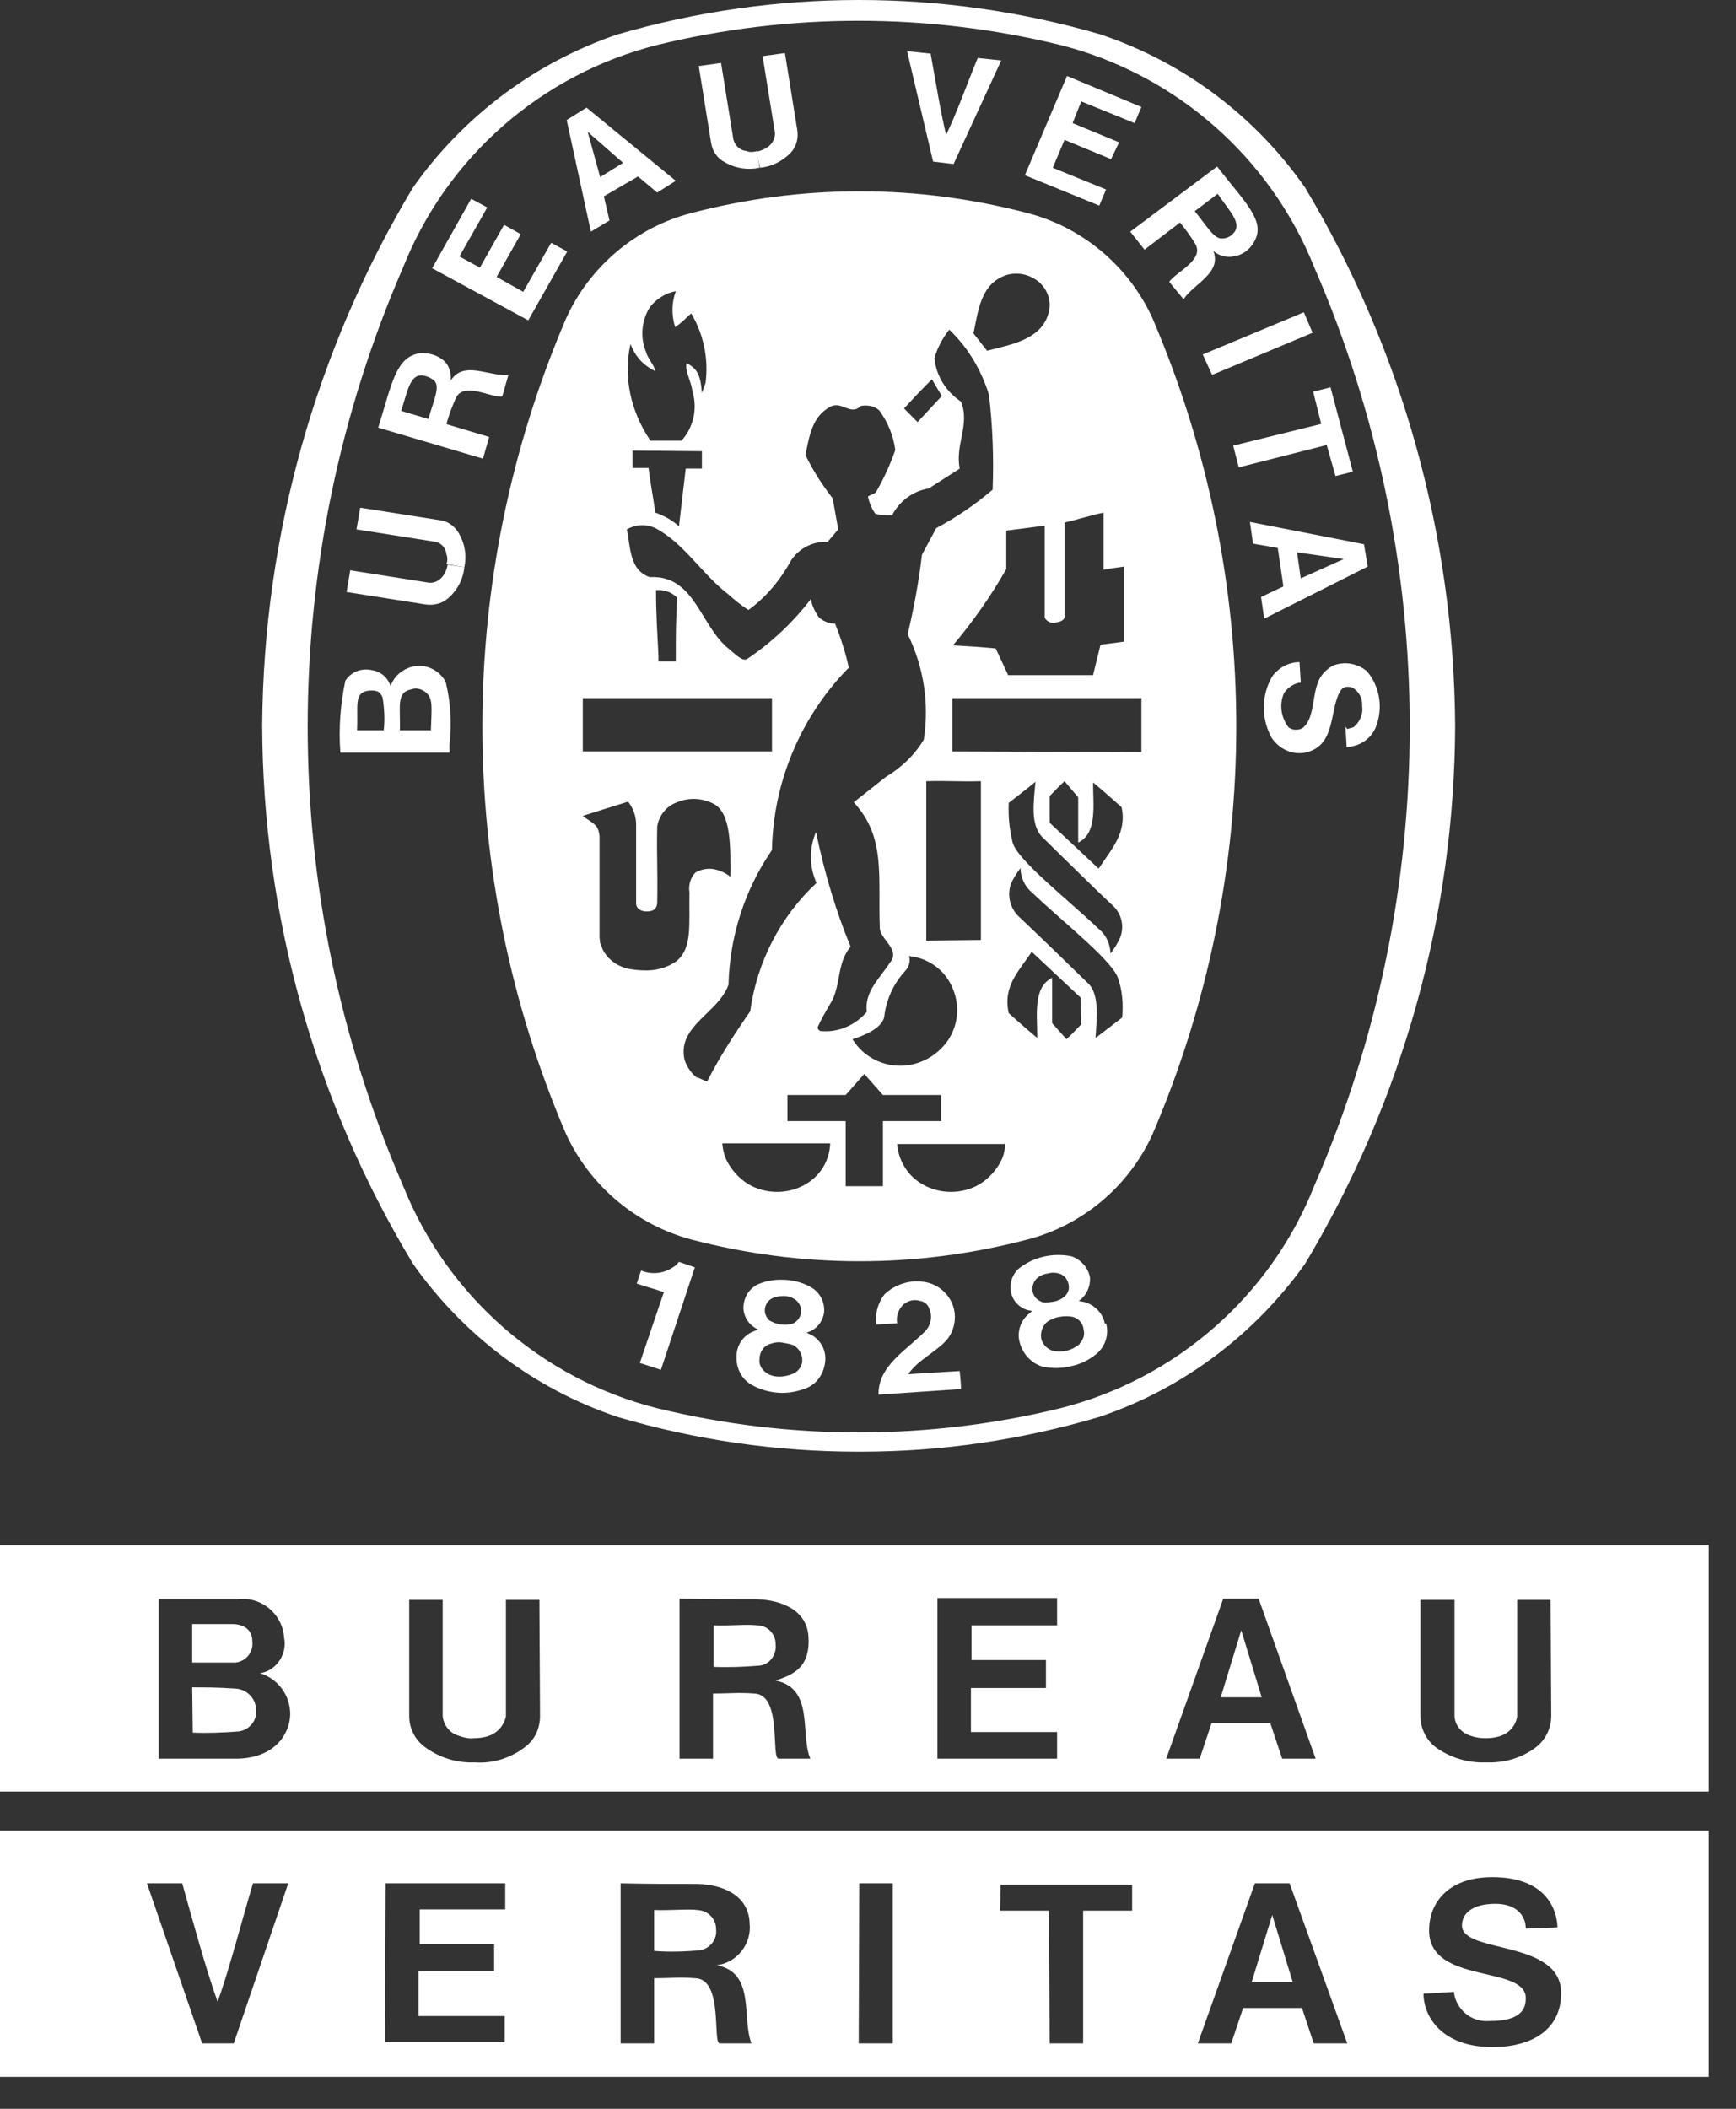 <svg width="28" height="34" viewBox="0 0 28 34" fill="none" xmlns="http://www.w3.org/2000/svg">
<rect x="0" y="0" width="28" height="34" fill="#333333" stroke="none"/>
<path d="M21.05 3.025C20.24 1.865 19.09 1.005 17.75 0.555C15.21 -0.185 12.5 -0.185 9.96 0.555C8.63 1.005 7.47 1.875 6.66 3.025C5.09 5.645 4.249 8.645 4.229 11.695V11.705C4.239 14.765 5.08 17.755 6.66 20.375C7.47 21.525 8.62 22.395 9.96 22.845C11.21 23.215 12.52 23.405 13.83 23.405H13.89C15.19 23.405 16.48 23.215 17.73 22.845C19.07 22.395 20.23 21.525 21.05 20.375C22.62 17.755 23.46 14.755 23.47 11.705V11.695C23.45 8.645 22.62 5.645 21.05 3.025ZM21.2 19.115C20.49 20.905 18.96 22.235 17.1 22.705C14.97 23.225 12.73 23.225 10.6 22.705C8.74 22.235 7.21 20.895 6.5 19.115C4.45 14.395 4.45 9.035 6.5 4.315C7.21 2.525 8.74 1.195 10.6 0.725C12.73 0.205 14.97 0.205 17.1 0.725C18.96 1.195 20.49 2.535 21.2 4.315C23.25 9.035 23.25 14.395 21.2 19.115Z" fill="white"/>
<path d="M14.17 22.485C14.16 22.015 14.63 21.765 14.93 21.455C15.02 21.355 15.04 21.215 14.99 21.105C14.97 21.035 14.91 20.985 14.84 20.975C14.75 20.945 14.66 20.965 14.58 21.025C14.49 21.105 14.45 21.225 14.47 21.335L14.139 21.355C14.109 21.185 14.159 21.005 14.269 20.865C14.429 20.715 14.66 20.635 14.88 20.665C15.19 20.695 15.429 20.975 15.399 21.285C15.389 21.405 15.34 21.525 15.26 21.615C15.07 21.815 14.809 21.925 14.649 22.155L15.479 22.105C15.489 22.205 15.5 22.305 15.5 22.395L14.17 22.485Z" fill="white"/>
<path d="M11.21 20.435L11.2 20.455L10.66 22.085L10.32 21.975L10.7 20.855L10.71 20.835C10.57 20.785 10.409 20.745 10.27 20.695L10.34 20.485C10.51 20.555 10.7 20.535 10.85 20.435C10.89 20.415 10.92 20.385 10.95 20.345L11.21 20.435Z" fill="white"/>
<path d="M17.82 21.345C17.79 21.175 17.66 21.045 17.5 20.995L17.399 20.975C17.519 20.895 17.59 20.745 17.58 20.595C17.55 20.435 17.43 20.305 17.28 20.255C16.98 20.195 16.669 20.265 16.429 20.455C16.309 20.565 16.27 20.735 16.32 20.885C16.37 21.025 16.499 21.125 16.649 21.135L16.57 21.205C16.45 21.315 16.4 21.495 16.45 21.655C16.5 21.835 16.64 21.985 16.82 22.035C16.97 22.065 17.13 22.065 17.28 22.025C17.43 21.995 17.569 21.925 17.689 21.825C17.829 21.705 17.89 21.515 17.84 21.335M16.679 20.885C16.629 20.805 16.65 20.695 16.71 20.625C16.76 20.575 16.819 20.545 16.889 20.535C16.959 20.515 17.02 20.515 17.09 20.535C17.18 20.565 17.24 20.655 17.24 20.755C17.24 20.815 17.21 20.865 17.17 20.905C17.12 20.945 17.06 20.975 17 20.985C16.94 20.995 16.879 21.005 16.809 20.995C16.749 20.965 16.699 20.935 16.679 20.885ZM17.42 21.665C17.36 21.715 17.29 21.755 17.21 21.775C17.13 21.795 17.049 21.795 16.969 21.775C16.889 21.745 16.829 21.685 16.799 21.605C16.77 21.495 16.809 21.375 16.899 21.305C16.949 21.275 17.01 21.245 17.07 21.235C17.13 21.225 17.189 21.215 17.259 21.225C17.38 21.235 17.469 21.325 17.479 21.445C17.499 21.525 17.47 21.605 17.41 21.665H17.42Z" fill="white"/>
<path d="M13.309 21.955C13.329 21.785 13.249 21.625 13.109 21.535L13.009 21.485C13.159 21.445 13.26 21.325 13.29 21.175C13.31 21.015 13.239 20.855 13.099 20.765C12.969 20.685 12.82 20.645 12.67 20.635C12.52 20.625 12.369 20.645 12.229 20.705C12.079 20.775 11.99 20.925 11.99 21.095C12 21.245 12.089 21.375 12.229 21.435L12.13 21.475C11.98 21.545 11.88 21.695 11.88 21.865C11.87 22.055 11.96 22.235 12.12 22.325C12.26 22.405 12.409 22.445 12.559 22.455C12.719 22.465 12.869 22.435 13.019 22.375C13.179 22.305 13.289 22.145 13.309 21.955ZM12.34 21.175C12.32 21.075 12.37 20.975 12.45 20.935C12.51 20.905 12.579 20.895 12.639 20.895C12.709 20.895 12.77 20.915 12.83 20.955C12.91 21.015 12.94 21.115 12.91 21.205C12.89 21.265 12.85 21.305 12.8 21.335C12.74 21.355 12.68 21.365 12.62 21.355C12.56 21.355 12.499 21.335 12.439 21.305C12.389 21.285 12.36 21.235 12.34 21.175ZM12.8 22.145C12.73 22.175 12.65 22.195 12.57 22.195C12.49 22.195 12.409 22.175 12.349 22.125C12.279 22.075 12.24 21.995 12.25 21.915C12.25 21.795 12.319 21.695 12.43 21.665C12.489 21.645 12.549 21.635 12.609 21.645C12.669 21.655 12.73 21.665 12.79 21.685C12.89 21.735 12.949 21.845 12.939 21.955C12.929 22.035 12.88 22.105 12.8 22.145Z" fill="white"/>
<path d="M21.17 5.365L19.55 6.045L19.399 5.715L21.03 5.035L21.17 5.365Z" fill="white"/>
<path d="M15.05 2.605L14.63 0.825L15.01 0.865C15.09 1.305 15.17 1.805 15.26 2.175C15.43 1.825 15.6 1.345 15.77 0.935L16.149 0.975L15.38 2.645L15.05 2.605Z" fill="white"/>
<path d="M8.13 3.625L7.74 4.315L7.41 4.135L7.859 3.345L7.6 3.205L6.97 4.325L8.52 5.165L9.149 4.055L8.89 3.915L8.439 4.705L8.01 4.465L8.399 3.775L8.13 3.625Z" fill="white"/>
<path d="M7.189 10.995C7.059 10.755 6.77 10.665 6.53 10.795C6.42 10.855 6.339 10.945 6.299 11.065C6.259 10.925 6.14 10.825 6 10.805C5.83 10.765 5.66 10.835 5.57 10.975C5.49 11.355 5.46 11.745 5.49 12.135H7.25V12.005C7.29 11.675 7.269 11.325 7.189 10.995ZM6.189 11.775H5.759C5.779 11.375 5.7 11.165 5.95 11.135C6.09 11.125 6.13 11.155 6.17 11.245C6.2 11.425 6.209 11.605 6.189 11.775ZM6.95 11.775H6.45C6.46 11.385 6.39 11.165 6.63 11.115C6.71 11.085 6.8 11.105 6.87 11.165C6.99 11.265 6.96 11.415 6.95 11.775Z" fill="white"/>
<path d="M21.18 6.315L21.46 6.245L21.82 7.605L21.54 7.675L21.399 7.175L19.98 7.535L19.89 7.185L21.31 6.835L21.18 6.315Z" fill="white"/>
<path d="M12.25 2.705C12.06 2.745 11.86 2.715 11.69 2.615C11.569 2.555 11.49 2.435 11.47 2.305L11.27 1.065L11.63 1.015L11.83 2.255C11.86 2.355 11.94 2.425 12.04 2.435C12.09 2.455 12.15 2.455 12.21 2.435" fill="white"/>
<path d="M12.26 2.705C12.45 2.685 12.63 2.595 12.76 2.455C12.85 2.355 12.879 2.225 12.859 2.095L12.66 0.855L12.3 0.905L12.5 2.145C12.5 2.245 12.449 2.335 12.359 2.385C12.309 2.415 12.26 2.435 12.2 2.445" fill="white"/>
<path d="M22 8.775L20.16 8.415L20.21 8.765L20.609 8.835L20.7 9.455L20.34 9.625L20.39 9.975L22.06 9.135L22 8.775ZM20.98 9.325L20.92 8.905L21.68 9.015H21.67L20.98 9.325Z" fill="white"/>
<path d="M21.73 11.755L21.76 11.745L21.8 11.735L21.831 11.725C21.93 11.645 21.99 11.515 21.97 11.385C21.98 11.265 21.92 11.145 21.81 11.085C21.75 11.065 21.67 11.065 21.63 11.125C21.43 11.415 21.57 12.025 21.05 12.135C20.84 12.175 20.63 12.075 20.51 11.895C20.34 11.585 20.34 11.215 20.52 10.905C20.62 10.765 20.79 10.675 20.96 10.675L20.98 11.005C20.87 11.015 20.77 11.085 20.71 11.175C20.63 11.355 20.661 11.565 20.781 11.725C20.841 11.775 20.93 11.775 21 11.745C21.2 11.605 21.16 11.245 21.26 10.995C21.3 10.885 21.391 10.795 21.491 10.735C21.681 10.655 21.9 10.695 22.05 10.825C22.26 11.075 22.31 11.425 22.19 11.725C22.11 11.915 21.93 12.035 21.72 12.045L21.701 11.715L21.73 11.755Z" fill="white"/>
<path d="M7.49 9.145C7.47 9.335 7.379 9.515 7.229 9.645C7.129 9.735 6.989 9.765 6.859 9.745L5.59 9.545L5.649 9.195L6.92 9.395C7.02 9.405 7.11 9.345 7.16 9.265C7.19 9.215 7.21 9.165 7.22 9.105" fill="white"/>
<path d="M7.49 9.145C7.53 8.955 7.499 8.765 7.399 8.595C7.329 8.475 7.21 8.395 7.08 8.385L5.81 8.185L5.75 8.535L7.02 8.735C7.12 8.755 7.19 8.835 7.2 8.935C7.22 8.985 7.22 9.045 7.2 9.095" fill="white"/>
<path d="M9.46 1.735L9.14 1.935L9.53 3.735L9.83 3.555L9.74 3.165L10.29 2.845L10.6 3.105L10.899 2.915L9.46 1.735ZM9.68 2.855L9.479 2.125L10.05 2.625L9.68 2.855Z" fill="white"/>
<path d="M18.05 2.295L17.3 1.985L17.439 1.635L18.3 1.985L18.41 1.725L17.21 1.225L16.53 2.825L17.73 3.315L17.84 3.055L16.98 2.705L17.17 2.255L17.92 2.565L18.05 2.295Z" fill="white"/>
<path d="M7.27 6.135C7.28 6.025 7.25 5.905 7.17 5.825C7.06 5.725 6.92 5.685 6.77 5.695C6.38 5.755 6.32 6.195 6.1 6.895L7.79 7.395L7.89 7.045L7.22 6.845L7.2 6.835C7.24 6.695 7.29 6.555 7.35 6.425C7.47 6.145 7.92 6.415 8.1 6.395L8.2 6.045C7.89 6.075 7.48 5.805 7.27 6.135ZM6.91 6.755L6.47 6.625C6.57 6.325 6.61 6.025 6.82 6.055C6.89 6.065 6.96 6.095 7.01 6.145C7.1 6.245 6.99 6.465 6.91 6.755Z" fill="white"/>
<path d="M19.63 2.685L18.23 3.735L18.46 4.025L19.01 3.605L19.03 3.585C19.12 3.695 19.21 3.815 19.28 3.935C19.43 4.195 18.949 4.395 18.859 4.545L19.09 4.825C19.25 4.575 19.71 4.405 19.57 4.045C19.66 4.125 19.78 4.155 19.89 4.135C20.04 4.115 20.16 4.025 20.23 3.895C20.419 3.565 20.09 3.275 19.63 2.685ZM19.899 3.755C19.849 3.815 19.78 3.845 19.71 3.845C19.58 3.855 19.459 3.635 19.27 3.405L19.64 3.125C19.82 3.395 20.039 3.595 19.899 3.755Z" fill="white"/>
<path d="M18.59 5.135C18.21 4.295 17.461 3.665 16.571 3.435C15.691 3.205 14.79 3.085 13.88 3.085H13.85C12.94 3.085 12.03 3.205 11.15 3.435C10.26 3.665 9.51 4.295 9.13 5.135C7.33 9.335 7.33 14.085 9.13 18.285C9.52 19.125 10.26 19.745 11.15 19.985C12.03 20.215 12.94 20.335 13.85 20.335H13.88C14.79 20.335 15.691 20.215 16.571 19.985C17.461 19.755 18.21 19.125 18.59 18.285C20.39 14.085 20.39 9.335 18.59 5.135ZM17.031 10.035C17.051 10.035 17.17 10.015 17.17 9.945V8.425C17.39 8.375 17.6 8.305 17.8 8.265V9.185C17.92 9.165 17.98 9.155 18.13 9.135V10.345L17.75 10.395L17.63 10.885H16.26L16.06 10.455C15.73 10.425 15.71 10.425 15.37 10.405C15.691 10.025 15.98 9.615 16.23 9.175V8.555L16.85 8.475V9.945C16.85 9.995 16.93 10.045 17 10.045L17.031 10.035ZM16.23 4.435C16.4 4.385 16.58 4.415 16.73 4.525C16.89 4.645 16.971 4.855 16.91 5.055C16.791 5.475 16.31 5.555 15.92 5.655L15.701 5.375C15.781 4.995 15.82 4.575 16.23 4.435ZM15.031 6.115L15.19 6.385L14.8 6.805C14.7 6.705 14.691 6.695 14.581 6.585C14.78 6.375 14.791 6.355 15.031 6.115ZM10.17 5.545C10.24 5.745 10.381 5.895 10.571 5.985C10.551 5.885 10.45 5.785 10.42 5.675C10.32 5.435 10.35 5.165 10.48 4.955C10.58 4.825 10.73 4.725 10.9 4.695C10.83 4.885 10.83 5.085 10.89 5.275C10.96 5.225 11.021 5.175 11.081 5.115C11.101 5.095 11.12 5.075 11.15 5.055C11.35 5.395 11.43 5.785 11.38 6.175L11.321 6.335C11.301 6.075 11.261 5.945 11.071 5.855C11.051 6.005 11.14 6.115 11.17 6.315C11.25 6.585 11.191 6.885 10.991 7.105H10.491C10.171 6.635 10.05 6.075 10.17 5.545ZM11.321 7.275V7.555H11.06L10.951 8.485C10.841 8.385 10.711 8.315 10.571 8.265C10.511 7.875 10.5 7.845 10.46 7.545H10.201V7.265L11.321 7.275ZM9.4 11.255H12.451V12.115H9.4V11.255ZM10.581 9.515C10.71 9.505 10.83 9.545 10.92 9.635C10.9 10.135 10.9 10.135 10.9 10.665H10.62V10.575C10.601 10.165 10.581 9.905 10.581 9.515ZM10.38 15.645C10.31 15.645 10.23 15.635 10.161 15.625C9.991 15.595 9.831 15.495 9.741 15.345L9.72 15.305L9.701 15.255L9.68 15.205L9.67 15.115V13.485C9.65 13.285 9.57 13.285 9.4 13.155L9.46 13.135L10.13 12.925C10.21 13.025 10.26 13.155 10.26 13.295V14.565C10.26 14.645 10.33 14.695 10.43 14.695C10.54 14.695 10.59 14.655 10.6 14.565C10.61 13.995 10.59 13.835 10.6 13.325C10.63 13.145 10.75 12.995 10.92 12.935C11.11 12.855 11.32 12.865 11.5 12.955C11.8 13.095 11.781 13.675 11.781 14.135C11.701 14.075 11.62 14.035 11.52 14.015C11.42 13.995 11.31 14.015 11.22 14.065C11.14 14.145 11.101 14.265 11.12 14.385C11.111 14.925 11.17 15.295 10.9 15.505C10.75 15.605 10.57 15.655 10.38 15.645ZM11.27 17.395C11.16 17.325 11.08 17.205 11.04 17.085C10.92 16.535 11.59 16.335 11.75 15.875C11.77 15.095 12.011 14.345 12.451 13.705C12.471 12.605 12.92 11.545 13.69 10.765C13.64 10.525 13.56 10.285 13.47 10.055C13.37 10.055 13.271 10.015 13.201 9.945C13.141 9.855 13.091 9.755 13.081 9.655C12.79 10.035 12.45 10.355 12.05 10.625C11.98 10.665 11.89 10.575 11.76 10.465C11.29 10.095 11.21 9.265 10.48 9.305C10.15 9.195 10.17 8.815 10.11 8.535C10.25 8.455 10.421 8.445 10.571 8.515C11.031 8.755 11.32 9.255 11.75 9.585C11.85 9.675 11.961 9.765 12.071 9.835C12.361 9.625 12.59 9.345 12.76 9.035C12.89 8.835 13.12 8.725 13.35 8.735L13.52 8.535L13.43 8.035C13.26 7.815 13.111 7.585 12.991 7.335C13.051 7.055 13.09 6.725 13.38 6.565C13.57 6.445 13.72 6.715 13.88 6.545C13.99 6.525 14.1 6.545 14.18 6.615C14.32 6.805 14.41 7.025 14.44 7.255C14.36 7.485 14.26 7.705 14.14 7.915C14.12 7.965 14.04 7.975 14 8.005C14.02 8.105 14.06 8.205 14.12 8.285C14.21 8.305 14.3 8.315 14.39 8.305C14.51 8.075 14.73 7.915 14.98 7.875L15.48 7.555C15.4 7.175 15.65 6.845 15.5 6.475C15.26 6.315 15.101 6.065 15.071 5.775C15.121 5.605 15.2 5.455 15.31 5.315L15.331 5.335C15.62 5.615 15.831 5.975 15.951 6.365C16.011 6.875 16.03 7.385 16.01 7.895C15.73 8.135 15.42 8.345 15.1 8.515L14.87 8.945C14.82 9.375 14.74 9.805 14.64 10.225C14.9 10.755 14.99 11.345 14.9 11.925C14.75 12.175 14.54 12.375 14.29 12.525L13.77 12.935C14.29 13.495 14.16 14.125 14.19 14.945C14.18 15.145 14.54 15.305 14.35 15.525C14.19 15.775 13.94 15.985 13.98 16.315C13.8 16.525 13.53 16.645 13.26 16.625C13.22 16.625 13.19 16.605 13.19 16.565V16.555C13.25 16.425 13.32 16.305 13.39 16.185C13.57 15.905 13.49 15.525 13.72 15.265C13.48 14.685 13.3 14.075 13.17 13.455L13.161 13.415C13.05 13.675 13.05 13.975 13.17 14.235C12.59 14.775 12.21 15.505 12.1 16.305C11.85 16.665 11.611 17.035 11.411 17.425C11.411 17.455 11.311 17.395 11.241 17.365L11.27 17.395ZM14.661 15.415C14.98 15.445 15.251 15.645 15.37 15.945C15.491 16.235 15.45 16.565 15.26 16.815C15.04 17.095 14.69 17.235 14.34 17.165C14.09 17.115 13.88 16.965 13.75 16.755C13.94 16.695 14.21 16.585 14.26 16.405C14.29 16.135 14.4 15.875 14.59 15.665C14.66 15.595 14.691 15.495 14.661 15.415ZM14.94 15.165V12.595C15.31 12.585 15.441 12.605 15.821 12.595V15.155L14.94 15.165ZM13.04 19.065C12.77 19.245 12.42 19.265 12.13 19.125C11.97 19.045 11.84 18.915 11.75 18.765C11.69 18.665 11.66 18.555 11.65 18.435H13.39C13.38 18.695 13.25 18.925 13.04 19.065ZM14.241 19.125H13.64V18.075H12.701V17.655H13.64L13.94 17.315C14.08 17.475 14.091 17.485 14.241 17.655H15.18V18.075H14.241V19.125ZM16.12 18.765C16.03 18.915 15.901 19.045 15.741 19.125C15.451 19.265 15.101 19.245 14.831 19.065C14.62 18.925 14.49 18.695 14.47 18.445H16.21C16.21 18.555 16.18 18.665 16.12 18.765ZM17.44 16.515C17.34 16.615 17.311 16.655 17.201 16.755L16.97 16.495V15.765C16.66 15.915 16.73 16.355 16.73 16.735C16.55 16.585 16.45 16.495 16.27 16.335C16.17 15.895 16.44 15.655 16.64 15.345L17.43 16.085L17.44 16.515ZM16.8 13.485C17.2 13.875 17.56 14.235 17.92 14.575C18.08 14.705 18.141 14.915 18.071 15.105C18.031 15.205 17.971 15.295 17.91 15.375C17.91 15.225 17.84 15.075 17.73 14.985C17.24 14.515 16.39 13.855 16.331 13.575C16.28 13.365 16.26 13.155 16.27 12.945C16.41 12.835 16.531 12.745 16.701 12.605C16.671 12.945 16.62 13.285 16.8 13.485ZM18.1 16.405C17.96 16.515 17.84 16.605 17.67 16.735C17.69 16.405 17.731 16.065 17.571 15.875C17.171 15.485 16.811 15.135 16.451 14.795C16.301 14.665 16.24 14.455 16.3 14.265C16.34 14.165 16.4 14.075 16.46 13.995C16.46 14.145 16.53 14.295 16.64 14.385C17.13 14.855 17.98 15.515 18.04 15.795C18.1 15.975 18.12 16.185 18.1 16.405ZM17.72 14.005L16.93 13.265V12.835C17.03 12.735 17.06 12.695 17.17 12.595L17.39 12.855V13.585C17.7 13.435 17.63 12.995 17.63 12.615C17.81 12.765 17.91 12.855 18.09 13.015C18.18 13.435 17.92 13.695 17.72 14.005ZM18.41 12.125L15.36 12.115V11.255H18.41V12.125Z" fill="white"/>
<path d="M12.21 26.205C12.05 26.185 11.77 26.215 11.51 26.205V26.875C11.76 26.885 12 26.875 12.25 26.855C12.42 26.835 12.53 26.675 12.51 26.505C12.51 26.345 12.38 26.205 12.21 26.205Z" fill="white"/>
<path d="M3.76 26.805C3.77 26.805 3.79 26.805 3.8 26.805C3.97 26.785 4.09 26.635 4.07 26.465C4.07 26.265 3.92 26.185 3.74 26.185H3.1V26.805H3.76Z" fill="white"/>
<path d="M19.689 27.365H20.35L20.02 26.285L19.689 27.365Z" fill="white"/>
<path d="M3.8 27.225C3.53 27.205 3.29 27.205 3.1 27.205L3.109 27.935C3.359 27.945 3.609 27.935 3.859 27.915C4.029 27.885 4.15 27.735 4.13 27.565C4.13 27.385 3.98 27.235 3.8 27.225Z" fill="white"/>
<path d="M0 28.885H27.56V24.915H0V28.885ZM3.8 28.355H2.56V25.785H3.83C4.2 25.735 4.54 26.005 4.58 26.375V26.395C4.64 26.655 4.47 26.925 4.21 26.975H4.189C4.489 27.065 4.69 27.345 4.68 27.655C4.67 27.955 4.43 28.355 3.8 28.355ZM8.71 27.665C8.71 27.865 8.63 28.045 8.47 28.165C8.24 28.345 7.95 28.435 7.66 28.415H7.649C7.359 28.425 7.08 28.335 6.85 28.165C6.69 28.045 6.6 27.865 6.6 27.665V25.795H7.14V27.675C7.16 27.825 7.259 27.945 7.399 27.985C7.479 28.015 7.56 28.035 7.64 28.025C7.72 28.025 7.81 28.015 7.89 27.985C8.03 27.935 8.13 27.815 8.16 27.675V25.795H8.7L8.71 27.665ZM12.56 28.355C12.43 28.355 12.62 27.325 12.17 27.305C11.91 27.285 11.75 27.305 11.5 27.305V28.355H10.96V25.775C11.46 25.785 11.75 25.785 12.2 25.785C12.61 25.795 13.02 25.965 13.04 26.395C13.07 26.895 12.78 27.005 12.51 27.095C13.14 27.225 12.9 27.955 13.07 28.355H12.56ZM17.05 26.205H15.67V26.765H16.87V27.215H15.66V27.925H17.05V28.355H15.12V25.765H17.05V26.205ZM20.68 28.355L20.49 27.785H19.54L19.35 28.355H18.81L19.73 25.775H20.3L21.22 28.355H20.68ZM25.02 27.665C25.02 27.865 24.93 28.045 24.78 28.165C24.55 28.345 24.26 28.425 23.97 28.415H23.96C23.67 28.425 23.379 28.335 23.149 28.165C22.999 28.045 22.91 27.865 22.91 27.665V25.795H23.46V27.675C23.47 27.825 23.58 27.945 23.72 27.985C23.8 28.015 23.88 28.025 23.96 28.025C24.04 28.025 24.13 28.015 24.21 27.985C24.35 27.935 24.45 27.815 24.47 27.675V25.795H25.01L25.02 27.665Z" fill="white"/>
<path d="M0 33.485H27.56V29.515H0V33.485ZM23.05 31.125C23.05 30.665 23.37 30.265 24.07 30.265C25.03 30.265 25.12 30.905 25.12 31.075L24.609 31.095C24.609 30.895 24.47 30.695 24.12 30.695C23.74 30.695 23.58 30.855 23.58 31.045C23.58 31.505 25.18 31.265 25.18 32.135C25.18 32.715 24.72 33.005 24.07 33.005C23.26 33.005 22.96 32.515 22.96 32.145L23.45 32.115C23.48 32.395 23.73 32.605 24.01 32.585C24.3 32.585 24.609 32.535 24.609 32.225C24.629 31.675 23.05 32.005 23.05 31.125ZM20.24 30.365H20.8L21.73 32.945H21.189L21 32.375H20.05L19.859 32.945H19.32L20.24 30.365ZM16.14 30.385H18.26V30.805H17.47V32.945H16.93L16.92 30.805H16.13L16.14 30.385ZM13.859 30.365H14.399V32.945H13.85L13.859 30.365ZM10.01 30.365C10.51 30.375 10.8 30.375 11.25 30.375C11.66 30.385 12.06 30.555 12.09 30.985V31.005C12.13 31.335 11.89 31.645 11.56 31.685C12.19 31.805 11.96 32.535 12.12 32.945H11.609C11.489 32.945 11.67 31.915 11.22 31.895C10.96 31.875 10.8 31.895 10.55 31.895V32.945H10.01V30.365ZM6.22 30.365H8.149V30.785H6.77V31.345H7.97V31.785H6.75V32.505H8.14V32.925H6.21L6.22 30.365ZM2.939 30.365C3.119 31.005 3.32 31.745 3.51 32.275C3.7 31.745 3.89 31.005 4.08 30.365H4.649L3.77 32.945H3.26L2.37 30.365H2.939Z" fill="white"/>
<path d="M11.29 31.445C11.45 31.415 11.57 31.275 11.55 31.105C11.55 30.935 11.42 30.805 11.25 30.795C11.09 30.775 10.81 30.805 10.55 30.795V31.455C10.8 31.475 11.05 31.465 11.29 31.445Z" fill="white"/>
<path d="M20.52 30.875L20.189 31.955H20.85L20.52 30.875Z" fill="white"/>
</svg>
